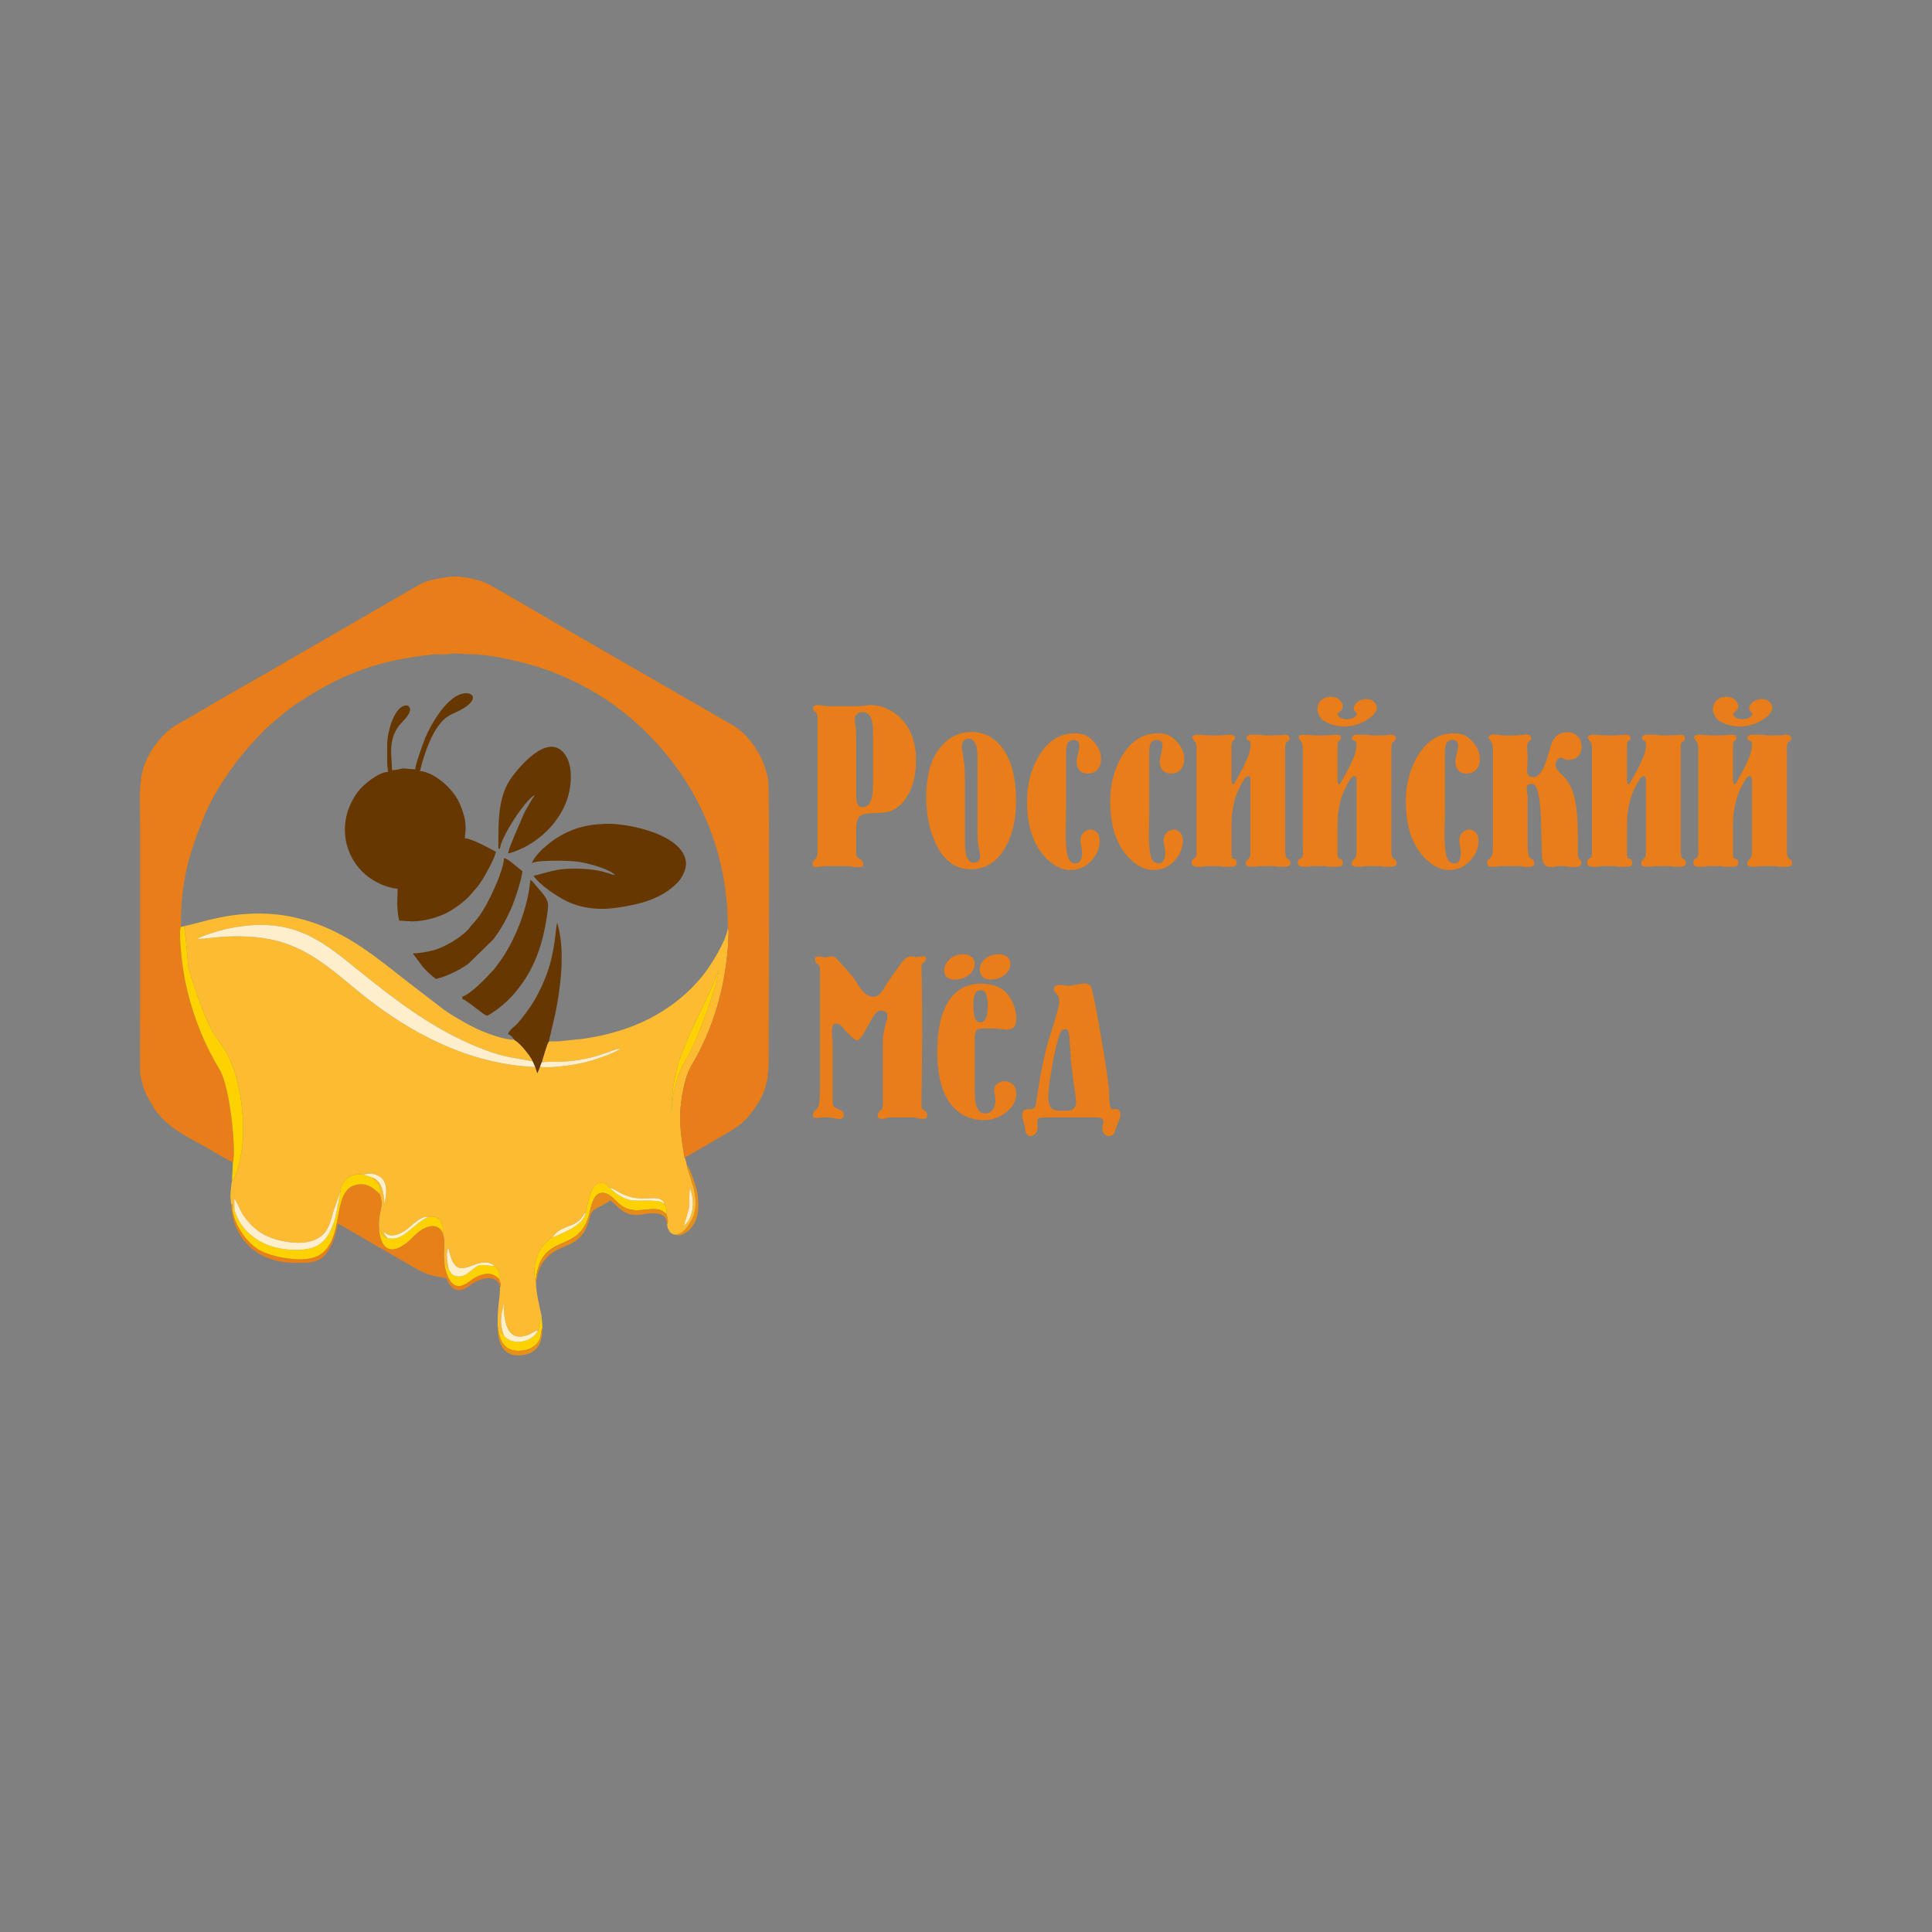 <svg xmlns="http://www.w3.org/2000/svg" xmlns:xlink="http://www.w3.org/1999/xlink" xmlns:xodm="http://www.corel.com/coreldraw/odm/2003" xml:space="preserve" width="1000px" height="1000px" style="shape-rendering:geometricPrecision; text-rendering:geometricPrecision; image-rendering:optimizeQuality; fill-rule:evenodd; clip-rule:evenodd" viewBox="0 0 1000 1000"><rect x="0" y="0" width="1000" height="1000" fill="#808080" stroke="none"/> <defs> <style type="text/css"> .fil2 {fill:#663700} .fil9 {fill:#E58E1A} .fil6 {fill:#E68B19} .fil10 {fill:#E68F19} .fil4 {fill:#E78019} .fil1 {fill:#E87D19} .fil0 {fill:#FCBB30} .fil5 {fill:#FED200} .fil7 {fill:#FFD103} .fil12 {fill:#FFECC3} .fil3 {fill:#FFEECC} .fil8 {fill:#FFF0CA} .fil11 {fill:#FFF2C7} .fil13 {fill:#E87D19;fill-rule:nonzero} </style> </defs> <g id="&#x421;&#x43B;&#x43E;&#x439;_x0020_1">  <g id="_1451422641680"> <path class="fil0" d="M353.96 634.48c4.23,-14.43 1.99,-5.59 3.09,-19.64 2.48,5.76 2.48,15.15 -3.09,19.64zm-6.37 -57.89c-0.37,-6.58 0.96,-15.5 2.43,-22.09 3.51,-15.72 20.6,-45.38 22.01,-52.55 -0.37,7.1 -11.09,36.64 -16.37,45.34 -5.1,8.39 -8.07,19.17 -8.07,29.3zm-252.31 -97.19c0.32,3.09 0.88,6.4 1.18,9.58 1.44,15.28 0,9.15 5.55,25.91 1.73,5.2 3.8,10.45 6.01,15.13 3.52,7.43 4.49,7.38 8.09,12.99 8.04,12.5 11.37,36.55 8.98,52.68 -0.64,4.28 -2.73,12.97 -4.97,15.65 -0.41,0.98 -0.63,4.7 -0.77,5.96 -0.3,2.64 0.17,4.08 0.36,6.02l0.47 0c0.55,0.4 0.11,0.41 0.25,0.9 0.57,1.96 -0.33,-0.51 0.32,0.99 0.49,1.15 0.24,0.57 0.57,1.03l-0.07 -5.8c1.51,1.64 2.97,6.12 4.59,8.45 6.12,8.79 13.23,12.82 24.85,14.15 8.24,0.94 15.36,-1.14 18.63,-6.82 1.56,-2.72 2.42,-6.27 3.31,-9.52l3.59 -9.96c0.47,-1.76 -0.06,-1.97 1.14,-3.94 0.82,-1.34 1.46,-2.11 2.47,-2.92 2.32,-1.86 4.96,-2.29 8.39,-1.89 4.33,-1.37 8.67,0.21 10.44,3.15 1.98,3.3 1.21,8.43 0.26,11.87 -0.25,-6.3 -1.48,-12.03 -6.36,-13.58 1.29,1.79 1.74,1.1 3.13,3.44 1.09,1.83 1.39,2.89 0.93,5.3 0.97,3.84 1.22,4.4 0.3,8.79 -0.67,3.21 -0.99,5.85 -0.75,9.2 0.41,0.49 0.11,0.08 0.58,0.85 1.42,2.36 1.34,3.37 3.87,3.87l-0.43 -0.55c-0.52,-0.65 -0.16,-0.13 -0.6,-0.74 -0.83,-1.14 -0.52,-0.53 -0.89,-1.86l0.58 0.4c0.25,0.17 0.56,0.41 0.81,0.56 1.72,1.03 3.25,0.96 5.19,0.39 2.15,-0.63 4.11,-1.83 5.68,-3.04 1.73,-1.34 7.42,-7.27 10.85,-6.07 2.73,-0.24 4.31,-0.34 5.76,1.51 1.16,1.48 2.12,4.62 1.48,6.52 1.77,4.55 0.32,9.68 0.86,14.83 0.57,1.28 1.01,3.1 2.28,4.14 -0.55,-3.33 -1.47,-7.74 -0.31,-11.18 0.06,0.09 0.13,0.13 0.15,0.28l1.01 3.53c4.05,14.83 13.63,0.02 21.74,4.83 1.72,1.02 0.85,0.57 0.41,0.9l0.7 0.29c2.39,1.18 2.9,3.34 2.38,6.36 0.55,1.52 1.33,3.02 0.51,4.43 0,4.09 -0.47,6.26 -0.79,9.64 -0.33,3.56 -0.45,6.3 -0.45,10.34l0.3 0.9c0.87,0.86 0.55,0.72 1.11,1.77 0.2,0.36 0.36,0.72 0.65,1.04 0.89,1 0.17,0.34 1.05,0.85 -2.83,-8.66 -0.29,-11.73 -0.02,-16.86 0.2,7.93 0.84,19.98 11.12,17.36 3.01,-0.76 3.85,-1.77 5.17,-2.36 2.16,-0.96 0.76,-0.73 1.44,0.17 0.07,-0.13 0.13,-0.45 0.15,-0.39l1.24 -5.93c0.06,-0.47 0.05,-0.58 0.18,-1.05 0.3,-1.09 0.04,-0.41 0.38,-0.92 -0.92,-3.9 -2.98,-12.68 -2.87,-16.96l-0.13 -1.27c-1.67,-3.69 -0.34,-10.4 1.22,-13.75 1.74,-3.7 4.43,-6.95 7.61,-8.52 1.16,-2.93 5.45,-4.82 9.17,-6.17 7.21,-2.61 6.99,-7.82 7.76,-6.17l0.73 -2.92c0.27,-2.77 2.24,-12.47 6.78,-12.91 3.24,-0.31 3.72,1.6 4.38,2.17 0.05,0.05 0.19,0.13 0.24,0.17l0.56 0.24c1.43,0.16 4.48,2.3 6.38,3.15 9.97,4.49 15.6,0.62 19.9,2.87 0.55,0.29 1.07,0.72 1.37,1.18 0.9,1.32 0.38,0.7 0.09,0.81 1.09,1.41 1.75,2.32 1.34,5.49 0.55,1.72 1.15,2.95 0.69,4.8l-0.24 0.58c0.23,2.74 1.76,5.35 4.56,5.32 3.47,-0.33 5.51,-3.47 7.05,-5.7 7.21,-10.43 0.15,-23.07 -1.41,-30.22 -0.31,-1.16 -0.46,-2.97 -1.2,-4.14 -2,-12.14 -3.34,-20.41 -1.05,-33.04 0.83,-4.6 2.35,-10.63 4.47,-14.16 11.43,-19.06 17.72,-40.76 19.17,-63.27l0.25 -6.68c-0.04,-0.56 -0.07,-0.6 -0.16,-1.07l-0.22 -0.6c-0.51,6.28 -8.98,19.84 -12.96,24.73 -15.69,19.28 -37.28,29.26 -62.03,32.76l-12.74 1.33c-1.74,0.02 -3.26,-0.1 -4.99,0.12 -0.93,1.18 -2.99,8.68 -3.64,10.74 4.7,-0.78 10.7,0.54 22.26,-1.8 9.57,-1.94 12.93,-4.14 18.35,-5.48l-0.78 0.67c-3.32,2.45 -13.97,5.76 -17.81,6.69 -5.42,1.3 -17.14,3.09 -22.91,2.22l-1.4 3.34 -1.03 -3.21c-35.67,-1.53 -65.48,-18.79 -86.6,-35.22 -5.86,-4.55 -11.16,-9.14 -16.92,-13.72 -18.52,-14.71 -32.71,-19.82 -57.58,-18.53 -4.6,0.25 -9.29,1.06 -13.78,1.23 1.31,-1.17 3.85,-1.87 5.56,-2.49 1.98,-0.71 3.9,-1.3 5.99,-1.88 4.21,-1.16 8.63,-2.01 13.27,-2.51 30.27,-3.29 44,11.75 65.12,28.36 18.07,14.22 36,27.24 58.6,35.78 11.71,4.41 14.56,3.79 25.07,6.07 -1.16,-2.77 -6.89,-9.83 -9.15,-10.81l-0.42 -0.41c-6.94,0 -18.99,-5.05 -25.26,-8.68 -3.92,-2.26 -7.85,-4.4 -11.51,-7.12l-21.53 -16.55c-13.06,-10.4 -25.84,-20.46 -41.57,-26.73 -5.22,-2.09 -12.45,-4.14 -18.09,-5.09 -8.87,-1.49 -18.66,-1.54 -27.98,-0.23 -9.35,1.31 -16.58,3.65 -25.01,5.62z"></path> <path class="fil1" d="M120.53 601.65c1.83,-4.18 -1.11,-38.64 -6.97,-48.23 -7.34,-11.99 -13.09,-26.18 -16.5,-40.21 -1.26,-5.21 -2.16,-10.3 -2.84,-15.78 -0.22,-1.81 -1.81,-15.78 -0.59,-17.61 0,-24.72 4.21,-37.94 12.47,-58.31 4.3,-10.58 13.1,-23.65 20.51,-32.48 2.22,-2.64 10.22,-11.45 12.9,-13.59 5.43,-4.33 7.65,-6.96 14.8,-11.69 20.85,-13.82 39.01,-21.15 64.25,-24.34 2.03,-0.25 5.68,-0.73 7.92,-0.76 1.51,-0.02 3.09,0.07 4.59,0.03 2.08,-0.06 2.12,-0.46 4.12,-0.46l8.29 0.43c11.87,0.01 32.26,5.05 43.45,9.53 12.42,4.98 23.55,11.05 33.95,19.04 31.7,24.36 55.87,63.22 55.87,112.98l0.22 0.6c0.09,0.47 0.12,0.51 0.16,1.07l-0.25 6.68c-1.45,22.51 -7.74,44.21 -19.17,63.27 -2.12,3.53 -3.64,9.56 -4.47,14.16 -2.29,12.63 -0.95,20.9 1.05,33.04 1.65,-0.39 3.65,-1.9 5.22,-2.75l15.19 -8.82c8.25,-4.71 11.52,-7.24 16.79,-15.08 5.69,-8.47 6.37,-15.46 6.37,-25.5 0,-15.66 0.56,-138.21 -0.22,-143 -1.84,-11.32 -9.23,-23.44 -19.1,-28.91l-70.63 -40.72c-9.25,-5.15 -52.43,-30.73 -55.62,-32.13 -5.7,-2.5 -14.06,-4.38 -20.66,-3.43 -12.99,1.87 -12.94,3.18 -23.06,8.81 -1.82,1.02 -3.09,1.85 -4.97,2.9l-35.38 20.49c-3.38,2.03 -6.68,3.74 -10,5.74 -3.34,2.02 -6.75,3.81 -10.24,5.9 -12.92,7.76 -27.59,15.63 -40.41,23.33l-9.94 5.79c-8.32,4.53 -11.81,6.66 -17.55,14.32 -2.17,2.91 -4.21,6.92 -5.55,10.59 -2.9,7.95 -2.01,20.16 -2.01,29.87l0 95.61c0,10.61 -0.14,21.3 -0.02,31.89 0.05,3.99 1.8,9.7 3.19,12.55l4.34 7.66c6.84,9.3 14.35,12.99 25.05,18.83 1.89,1.03 3.35,1.99 5.25,3.02 1.89,1.03 3.11,1.89 4.96,2.9l5.24 2.77z"></path> <path class="fil2" d="M214.91 398.27c-9.96,-1.08 -4.63,-0.2 -12.01,0.41 0,-6.91 -2.33,-15.3 3.72,-23.19 1.23,-1.6 5.37,-5.09 5.63,-7.98 0.09,-1.03 -0.59,-2.36 -1.9,-2.36 -6.08,0 -9.93,13.36 -9.93,20.29l0 9.52c0,2.3 0.41,2.45 0.41,4.55 -4.61,0.1 -12.54,6.22 -15.49,10.17 -12.59,16.78 -6.78,38.17 9.42,46.82 2.57,1.37 7.39,3.44 11.04,3.44 0,5.36 -0.7,9.99 0.83,16.56l6.62 0.41c5.83,0 12.06,-1.78 16.27,-3.6 4.47,-1.93 11.3,-6.74 14.3,-10.53 2.55,-3.22 3.12,-2.88 6.45,-8.45 2,-3.34 5.58,-9.71 6.44,-13.43 -3.55,-1.88 -12.03,-6.69 -16.14,-7.03 0.75,-6.33 0.63,-9.2 -1.6,-15.37 -1.31,-3.62 -2.64,-6.01 -4.89,-8.77 -3.88,-4.78 -10.71,-10.14 -16.69,-10.63 2.05,-8.81 6.63,-22.19 13.18,-27.39 1.93,-1.53 2.94,-1.88 5.31,-2.97 13.38,-6.14 9.3,-11.22 3.22,-9.64 -8.56,2.22 -17.05,17.18 -19.9,25.25 -1.13,3.21 -4.03,10.8 -4.29,13.92z"></path> <path class="fil2" d="M318.39 452.91zm0 0zm0 0c-3.31,-0.28 -6.25,-3.24 -21.12,-3.32 -9.5,-0.05 -13.88,2.05 -21.1,3.73 3.12,4.67 11.5,10.29 16.83,12.97 6.76,3.41 15.78,5.03 25.83,3.61 12.53,-1.77 23.37,-4.53 31.75,-12.95 2.07,-2.08 4.8,-6.66 4.47,-10.53 -1.2,-14.23 -28.81,-20.06 -39.97,-20.01 -12.07,0.05 -20.43,2.8 -28.73,8.53 -1.71,1.18 -2.59,2.08 -4.15,3.3 -1.9,1.49 -6.33,6.2 -6.86,8.46 3.47,-1.67 19.22,-1.33 23.84,-0.66 5.1,0.75 14.15,3.13 18.3,6.12 0.41,0.29 0.64,0.52 0.91,0.75z"></path> <path class="fil2" d="M277.41 410.69l-0.41 0.41 0.41 -0.41zm0 0zm-0.41 0.41l0.41 -0.41zm-0.41 0.41c-0.37,1.37 -0.18,0.55 -0.88,1.61l-3.02 5.25c-0.84,1.4 -1.26,2.11 -1.84,3.55l-4.97 11.59c-0.99,2.46 -2.35,5.63 -2.95,8.22 1.78,-0.15 6.4,-2.17 7.87,-2.89 12.09,-5.92 22.41,-17.84 24.3,-31.58 0.98,-7.1 0.1,-13.72 -3.5,-17.8 -8.57,-9.71 -22.56,7.33 -26.37,12.35 -7.74,10.19 -7.27,23.92 -7.27,37.43l0.83 0c0.47,-5.71 12.06,-23.89 17.8,-27.73z"></path> <path class="fil3" d="M277.07 552.31l-1.27 -2.91c-10.51,-2.28 -13.36,-1.66 -25.07,-6.07 -22.6,-8.54 -40.53,-21.56 -58.6,-35.78 -21.12,-16.61 -34.85,-31.65 -65.12,-28.36 -4.64,0.5 -9.06,1.35 -13.27,2.51 -2.09,0.58 -4.01,1.17 -5.99,1.88 -1.71,0.62 -4.25,1.32 -5.56,2.49 4.49,-0.17 9.18,-0.98 13.78,-1.23 24.87,-1.29 39.06,3.82 57.58,18.53 5.76,4.58 11.06,9.17 16.92,13.72 21.12,16.43 50.93,33.69 86.6,35.22z"></path> <path class="fil4" d="M120.18 623.32l-0.47 0c0,13.54 9.19,25.98 23.42,29.26 4.07,0.94 7.32,1.08 12.17,1.08 8.49,0 12.66,-1.3 16.56,-9.94 0.88,-1.97 2.84,-7.74 2.9,-10.34 1.41,0.38 8.49,4.79 10.35,5.79 3.48,1.89 6.66,3.94 10.22,5.92 3.56,2 6.7,3.82 10.23,5.91 3.56,2.11 6.78,3.79 10.25,5.89 3.41,2.06 7.45,3.46 11.99,4.16 4.62,0.71 2.65,0.21 4.56,3.31 0.98,1.6 2.56,3.24 4.92,3.4 2.53,0.16 4.1,-1.17 5.6,-2.27 7.63,-5.62 15.37,-5.01 15.9,0.92 0.82,-1.41 0.04,-2.91 -0.51,-4.43 -2.22,-2.31 -4.8,-3.55 -9.38,-2.05 -3.63,1.19 -5.12,2.98 -7.84,4.58 -7.54,4.44 -10.47,-5.21 -11.14,-11.68 -0.54,-5.15 0.91,-10.28 -0.86,-14.83 -1.75,-3.81 -5.61,-4.29 -9.91,-2.01 -3.48,1.84 -5.27,4.46 -7.85,6.61 -7.96,6.61 -13.87,5.58 -15.12,-6.44 -0.24,-3.35 0.08,-5.99 0.75,-9.2 0.92,-4.39 0.67,-4.95 -0.3,-8.79 -3.2,-3.38 -7.16,-6.41 -12.89,-4.77 -12.46,3.57 -4.89,29.22 -19.23,36.66 -7.52,3.89 -24.53,0.49 -30.52,-3.21 -7.56,-4.66 -13.96,-15.04 -13.8,-23.53z"></path> <path class="fil2" d="M239.33 515.82l0 1.24c1.32,0.36 5.1,3.31 6.45,4.32 1.49,1.13 4.83,3.96 6.38,4.38 5.46,-2.89 11.21,-7.97 15.03,-12.7 4.42,-5.48 7.63,-10.6 10.46,-17.69 2.74,-6.84 4.4,-13.88 5.58,-22.16 0.86,-6.03 1.2,-6.93 -5.3,-14.2 -1.35,-1.51 -1.71,-2.48 -3.42,-3.62 -1.19,14.33 -7.99,31.96 -16.43,43.17 -0.86,1.13 -1.6,2.27 -2.51,3.29 -3.62,4.02 -11.99,12.84 -16.24,13.97z"></path> <path class="fil2" d="M213.67 493.47l5.28 7.14c0.97,1.1 2.03,2.06 3.09,3.11 0.88,0.87 2.69,2.36 3.63,3 5.32,-1.24 12.43,-4.65 16.86,-7.98l12.77 -12.48c3.98,-5.32 6.43,-9.71 9.27,-15.97 1.41,-3.11 5.72,-15.6 5.8,-19.45 -3.03,-2.03 -7.19,-6.43 -9.52,-6.63 -0.13,6.15 -6.86,20.36 -10.16,25.85 -4.04,6.7 -4.68,6.28 -7.63,10.17 -3.28,4.32 -12.78,10.07 -18.62,11.59 -2.87,0.75 -7.22,1.65 -10.77,1.65z"></path> <path class="fil2" d="M266.23 538.18l0.42 0.41c2.26,0.98 7.99,8.04 9.15,10.81l1.27 2.91 1.03 3.21 1.4 -3.34 0.89 -2.3c0.65,-2.06 2.71,-9.56 3.64,-10.74l3.35 -14.17c2.63,-13.09 4.86,-29.83 2.01,-43.48 -0.27,-1.25 -0.69,-2.39 -0.8,-3.75 -0.35,0.55 0.02,-0.36 -0.41,0.84 -0.48,1.37 -0.91,13.8 -4.92,24.88 -1.98,5.48 -3.75,9.11 -6.55,14.15 -1.7,3.07 -6.13,9.03 -8.72,11.97 -1.46,1.66 -4.5,3.58 -5.07,5.7 1.53,0.41 2.54,1.74 3.31,2.9z"></path> <path class="fil5" d="M93.63 479.82c-1.22,1.83 0.37,15.8 0.59,17.61 0.68,5.48 1.58,10.57 2.84,15.78 3.41,14.03 9.16,28.22 16.5,40.21 5.86,9.59 8.8,44.05 6.97,48.23 0,3.69 -0.41,5.85 -0.41,9.69 2.24,-2.68 4.33,-11.37 4.97,-15.65 2.39,-16.13 -0.94,-40.18 -8.98,-52.68 -3.6,-5.61 -4.57,-5.56 -8.09,-12.99 -2.21,-4.68 -4.28,-9.93 -6.01,-15.13 -5.55,-16.76 -4.11,-10.63 -5.55,-25.91 -0.3,-3.18 -0.86,-6.49 -1.18,-9.58l-1.65 0.42z"></path> <path class="fil5" d="M176.22 616.74c-1.71,7.89 -2.09,14.4 -5.65,21.16 -3.38,6.44 -8.23,9.01 -17.33,9.03 -16.19,0.04 -28.05,-8.01 -31.92,-20.69 -0.33,-0.46 -0.08,0.12 -0.57,-1.03 -0.65,-1.5 0.25,0.97 -0.32,-0.99 -0.14,-0.49 0.3,-0.5 -0.25,-0.9 -0.16,8.49 6.24,18.87 13.8,23.53 5.99,3.7 23,7.1 30.52,3.21 14.34,-7.44 6.77,-33.09 19.23,-36.66 5.73,-1.64 9.69,1.39 12.89,4.77 0.46,-2.41 0.16,-3.47 -0.93,-5.3 -1.39,-2.34 -1.84,-1.65 -3.13,-3.44l-4.34 -1.44c-3.43,-0.4 -6.07,0.03 -8.39,1.89 -1.01,0.81 -1.65,1.58 -2.47,2.92 -1.2,1.97 -0.67,2.18 -1.14,3.94z"></path> <path class="fil5" d="M303.07 628.13c-1.97,6.44 -10.48,9.39 -16.93,12.34 -3.18,1.57 -5.87,4.82 -7.61,8.52 -1.56,3.35 -2.89,10.06 -1.22,13.75 2.76,-26.22 22.41,-12.58 27.77,-34.8 0.95,-3.96 1.98,-8.95 5.11,-10.21 4.09,-1.66 8.18,3.41 9.82,4.93 9.12,8.45 18.44,-0.99 24.83,5.72 0.41,-3.17 -0.25,-4.08 -1.34,-5.49 -2.02,-2.3 -12.49,-1.04 -16.36,-1.58 -4.56,-0.63 -9.42,-4.13 -11.38,-6.43l-0.56 -0.24c-0.05,-0.04 -0.19,-0.12 -0.24,-0.17 -0.66,-0.57 -1.14,-2.48 -4.38,-2.17 -4.54,0.44 -6.51,10.14 -6.78,12.91l-0.73 2.92z"></path> <path class="fil3" d="M121.32 626.24c3.87,12.68 15.73,20.73 31.92,20.69 9.1,-0.02 13.95,-2.59 17.33,-9.03 3.56,-6.76 3.94,-13.27 5.65,-21.16l-3.59 9.96c-0.89,3.25 -1.75,6.8 -3.31,9.52 -3.27,5.68 -10.39,7.76 -18.63,6.82 -11.62,-1.33 -18.73,-5.36 -24.85,-14.15 -1.62,-2.33 -3.08,-6.81 -4.59,-8.45l0.07 5.8z"></path> <path class="fil6" d="M277.31 662.74l0.13 1.27 0.78 -4.16c0.3,-1.17 0.8,-2.73 1.26,-3.71 0.88,-1.91 2.79,-4.57 4.33,-6.01 4.57,-4.28 9.51,-4.87 13.15,-7.14 4.61,-2.88 6.86,-6.99 8.1,-12.18 1.43,-5.99 3.47,-4.49 10.84,-9.44 3.7,2.48 6.45,7.8 14.06,7.47 3.72,-0.16 15.33,-3.7 15.33,4.92l0.24 -0.58c0.46,-1.85 -0.14,-3.08 -0.69,-4.8 -6.39,-6.71 -15.71,2.73 -24.83,-5.72 -1.64,-1.52 -5.73,-6.59 -9.82,-4.93 -3.13,1.26 -4.16,6.25 -5.11,10.21 -5.36,22.22 -25.01,8.58 -27.77,34.8z"></path> <path class="fil7" d="M347.59 576.59c0,-10.13 2.97,-20.91 8.07,-29.3 5.28,-8.7 16,-38.24 16.37,-45.34 -1.41,7.17 -18.5,36.83 -22.01,52.55 -1.47,6.59 -2.8,15.51 -2.43,22.09z"></path> <path class="fil5" d="M221.81 629.97c-2.63,0.56 -7.87,5.3 -9.75,6.77 -3.29,2.59 -6.05,5.16 -11.44,4.14 -2.53,-0.5 -2.45,-1.51 -3.87,-3.87 -0.47,-0.77 -0.17,-0.36 -0.58,-0.85 1.25,12.02 7.16,13.05 15.12,6.44 2.58,-2.15 4.37,-4.77 7.85,-6.61 4.3,-2.28 8.16,-1.8 9.91,2.01 0.64,-1.9 -0.32,-5.04 -1.48,-6.52 -1.45,-1.85 -3.03,-1.75 -5.76,-1.51z"></path> <path class="fil5" d="M258.27 661.98c0.52,-3.02 0.01,-5.18 -2.38,-6.36l-0.7 -0.29c-8.58,-1.27 -7.45,-0.49 -12.53,3.31 -1.59,1.19 -3.38,2.4 -6.13,1.96 -2.71,-0.44 -3.03,-1.73 -4.34,-3.63 -1.27,-1.04 -1.71,-2.86 -2.28,-4.14 0.67,6.47 3.6,16.12 11.14,11.68 2.72,-1.6 4.21,-3.39 7.84,-4.58 4.58,-1.5 7.16,-0.26 9.38,2.05z"></path> <path class="fil5" d="M278.36 689.26c-0.69,0.51 -2.49,4.12 -8.17,5.11 -4.25,0.74 -8.05,-0.88 -9.54,-3.42 -0.88,-0.51 -0.16,0.15 -1.05,-0.85 -0.29,-0.32 -0.45,-0.68 -0.65,-1.04 -0.56,-1.05 -0.24,-0.91 -1.11,-1.77 0.8,7.16 3.49,12.27 11.29,11.87 3.45,-0.17 6.4,-1.27 8.29,-3.27 3.33,-3.49 1.91,-5 3.3,-8.6 0,-2.71 -0.41,-4.21 -0.41,-6.32 -0.34,0.51 -0.08,-0.17 -0.38,0.92 -0.13,0.47 -0.12,0.58 -0.18,1.05l-1.24 5.93c-0.02,-0.06 -0.08,0.26 -0.15,0.39z"></path> <path class="fil8" d="M232.19 656.97c1.31,1.9 1.63,3.19 4.34,3.63 2.75,0.44 4.54,-0.77 6.13,-1.96 5.08,-3.8 3.95,-4.58 12.53,-3.31 0.44,-0.33 1.31,0.12 -0.41,-0.9 -8.11,-4.81 -17.69,10 -21.74,-4.83l-1.01 -3.53c-0.02,-0.15 -0.09,-0.19 -0.15,-0.28 -1.16,3.44 -0.24,7.85 0.31,11.18z"></path> <path class="fil3" d="M280.39 549.88l-0.89 2.3c5.77,0.87 17.49,-0.92 22.91,-2.22 3.84,-0.93 14.49,-4.24 17.81,-6.69l0.78 -0.67c-5.42,1.34 -8.78,3.54 -18.35,5.48 -11.56,2.34 -17.56,1.02 -22.26,1.8z"></path> <path class="fil8" d="M260.65 690.95c1.49,2.54 5.29,4.16 9.54,3.42 5.68,-0.99 7.48,-4.6 8.17,-5.11 -0.68,-0.9 0.72,-1.13 -1.44,-0.17 -1.32,0.59 -2.16,1.6 -5.17,2.36 -10.28,2.62 -10.92,-9.43 -11.12,-17.36 -0.27,5.13 -2.81,8.2 0.02,16.86z"></path> <path class="fil9" d="M349.85 639.08c2.41,1.87 11.64,-3.25 11.6,-14.39 -0.02,-5.24 -0.43,-7.95 -1.72,-11.96 -0.57,-1.79 -2.39,-7.24 -3.59,-8.86 -0.47,-0.63 -0.08,-0.21 -0.65,-0.71 1.56,7.15 8.62,19.79 1.41,30.22 -1.54,2.23 -3.58,5.37 -7.05,5.7z"></path> <path class="fil10" d="M280.72 687.29c-1.39,3.6 0.03,5.11 -3.3,8.6 -1.89,2 -4.84,3.1 -8.29,3.27 -7.8,0.4 -10.49,-4.71 -11.29,-11.87l-0.3 -0.9c0,7.62 2.37,15.62 11.09,15.16 9.25,-0.49 12.09,-5.69 12.09,-14.26z"></path> <path class="fil11" d="M343.5 622.89c0.29,-0.11 0.81,0.51 -0.09,-0.81 -0.3,-0.46 -0.82,-0.89 -1.37,-1.18 -4.3,-2.25 -9.93,1.62 -19.9,-2.87 -1.9,-0.85 -4.95,-2.99 -6.38,-3.15 1.96,2.3 6.82,5.8 11.38,6.43 3.87,0.54 14.34,-0.72 16.36,1.58z"></path> <path class="fil8" d="M192.56 609.43c4.88,1.55 6.11,7.28 6.36,13.58 0.95,-3.44 1.72,-8.57 -0.26,-11.87 -1.77,-2.94 -6.11,-4.52 -10.44,-3.15l4.34 1.44z"></path> <path class="fil11" d="M200.62 640.88c5.39,1.02 8.15,-1.55 11.44,-4.14 1.88,-1.47 7.12,-6.21 9.75,-6.77 -3.43,-1.2 -9.12,4.73 -10.85,6.07 -1.57,1.21 -3.53,2.41 -5.68,3.04 -1.94,0.57 -3.47,0.64 -5.19,-0.39 -0.25,-0.15 -0.56,-0.39 -0.81,-0.56l-0.58 -0.4c0.37,1.33 0.06,0.72 0.89,1.86 0.44,0.61 0.08,0.09 0.6,0.74l0.43 0.55z"></path> <path class="fil12" d="M353.96 634.48c5.57,-4.49 5.57,-13.88 3.09,-19.64 -1.1,14.05 1.14,5.21 -3.09,19.64z"></path> <path class="fil8" d="M286.14 640.47c6.45,-2.95 14.96,-5.9 16.93,-12.34 -0.77,-1.65 -0.55,3.56 -7.76,6.17 -3.72,1.35 -8.01,3.24 -9.17,6.17z"></path> <path class="fil13" d="M474.12 393.18c0,7.57 -1.44,13.76 -4.3,18.57 -2.3,3.94 -5.24,6.62 -8.81,8.04 -1.28,0.47 -2.75,0.77 -4.47,0.89 -1.69,0.12 -2.92,0.18 -3.63,0.18 -4.37,0 -7.09,0.61 -8.15,1.83 -1.09,1.22 -1.62,3.43 -1.62,6.58l0 11.39 0 1.54c0,0.89 0.55,1.63 1.66,2.27 0.55,0.31 1.02,0.67 1.41,1.06 0.4,0.39 0.59,0.91 0.59,1.54 0,0.86 -0.23,1.38 -0.7,1.53 -0.46,0.16 -1.17,0.24 -2.09,0.26 -1.01,-0.02 -2.11,-0.1 -3.28,-0.29 -1.16,-0.18 -1.87,-0.28 -2.08,-0.28l-10.98 0c-0.77,0 -1.76,0.1 -2.92,0.28 -1.16,0.19 -1.91,0.27 -2.21,0.29 -1.02,-0.02 -1.59,-0.24 -1.75,-0.67 -0.16,-0.43 -0.24,-1 -0.24,-1.71 0,-0.22 0.12,-0.48 0.38,-0.75 0.25,-0.28 0.53,-0.54 0.81,-0.77 0.59,-0.55 0.96,-1.15 1.14,-1.78 0.18,-0.63 0.28,-1.18 0.28,-1.65 0,-0.63 0,-1.81 0,-3.55 0,-1.73 0,-3.11 0,-4.14l0 -56.15c0,-0.94 0,-1.91 0,-2.89 0,-0.99 0,-2.03 0,-3.14 0,-1.26 -0.24,-2.17 -0.71,-2.72 -0.56,-0.47 -0.91,-0.79 -1.07,-0.94 -0.39,-0.4 -0.59,-0.87 -0.59,-1.42 0,-1.11 0.87,-1.66 2.6,-1.66 0.55,0 1.42,0.1 2.6,0.3 1.18,0.19 2.17,0.29 2.96,0.29l11.47 0 4.85 0 5.32 -0.59c3.47,0 6.86,0.91 10.17,2.72 5.12,2.92 8.79,7.1 11,12.54 1.57,3.94 2.36,8.27 2.36,13zm-22.23 10.17l0 -21.75c0,-2.68 -0.06,-4.64 -0.18,-5.86 -0.12,-1.22 -0.33,-2.38 -0.65,-3.49 -0.31,-1.1 -0.9,-1.99 -1.77,-2.66 -0.87,-0.67 -1.7,-1 -2.49,-1 -1.26,0 -2.3,0.29 -3.13,0.89 -0.83,0.59 -1.24,1.55 -1.24,2.89 0,0.71 0.1,1.58 0.27,2.6 0.18,1.03 0.3,2.05 0.36,3.08 0.06,1.02 0.08,2.01 0.08,2.95l0 23.42c0,0.79 0,2.03 0,3.72 0,1.7 0,2.9 0,3.61 0,1.97 0.24,3.47 0.71,4.49 0.47,1.03 1.34,1.54 2.6,1.54 2.52,0 4.14,-1.73 4.85,-5.2 0.39,-1.82 0.59,-4.89 0.59,-9.23zm74.02 11.47c0,9.86 -2.01,18.06 -6.03,24.6 -4.25,7.02 -10.01,10.52 -17.26,10.52 -7.73,0 -13.68,-4.13 -17.86,-12.41 -3.54,-7.02 -5.32,-15.37 -5.32,-25.07 0,-11.51 2.56,-20.22 7.69,-26.13 4.26,-4.97 9.54,-7.45 15.84,-7.45 6.15,0 11.28,2.56 15.38,7.68 5.04,6.31 7.56,15.73 7.56,28.26zm-18.82 26.02c-0.25,-1.1 -0.51,-2.31 -0.77,-3.61 -0.25,-1.3 -0.39,-3.21 -0.39,-5.73l0 -39.74c0,-3.54 -0.45,-6.01 -1.34,-7.39 -0.89,-1.37 -1.97,-2.07 -3.21,-2.07 -1.01,0 -1.85,0.4 -2.56,1.19 -0.69,0.79 -1.05,1.85 -1.05,3.19 0,0.24 0.34,2.44 1.03,6.62 0.41,2.6 0.63,5.76 0.63,9.46l0 32.17c0,3.31 0.19,5.75 0.59,7.33 0.69,2.84 2.05,4.25 4.06,4.25 1.1,0 1.91,-0.31 2.46,-0.94 0.53,-0.63 0.81,-1.54 0.81,-2.72 0,-0.39 -0.08,-1.06 -0.26,-2.01zm62.81 -48.29c0,2.86 -0.78,4.95 -2.36,6.31 -1.18,1.02 -2.68,1.54 -4.5,1.54 -1.81,0 -3.23,-0.55 -4.25,-1.68 -1.03,-1.1 -1.54,-2.52 -1.54,-4.27 0,-1.11 0.24,-2.51 0.71,-4.16 0.16,-0.65 0.32,-1.4 0.47,-2.27 0.16,-0.89 0.24,-1.4 0.24,-1.56 0,-0.86 -0.08,-1.49 -0.24,-1.89 -0.37,-1.04 -1.28,-1.56 -2.74,-1.56 -1.67,0 -2.81,0.83 -3.42,2.49 -0.3,0.86 -0.46,2.36 -0.46,4.51l0 4.73 0 7.71 0 16.81c0,2.54 -0.02,4.73 -0.08,6.58 -0.06,1.85 -0.1,3.65 -0.15,5.38 0,5.14 0.33,9.03 0.98,11.69 0.67,2.64 2.01,3.96 4.02,3.96 1.48,0 2.5,-0.75 3.04,-2.25 0.31,-0.86 0.47,-1.93 0.47,-3.19 0,-0.71 -0.08,-1.46 -0.24,-2.25 -0.39,-2.05 -0.59,-3.35 -0.59,-3.9 0,-1.89 0.55,-3.35 1.66,-4.37 1.1,-1.03 2.32,-1.54 3.66,-1.54 1.11,0 2.15,0.49 3.14,1.48 0.98,0.98 1.47,2.42 1.47,4.31 0,3.71 -1.34,7.06 -4.02,10.05 -2.99,3.39 -6.7,5.09 -11.11,5.09 -4.89,0 -9.5,-2.48 -13.84,-7.47 -5.75,-6.62 -8.63,-15.98 -8.63,-28.06 0,-8.62 1.97,-16.3 5.91,-23.1 4.73,-8.06 10.96,-12.08 18.69,-12.08 2.36,0 4.2,0.29 5.5,0.88 1.3,0.59 2.66,1.62 4.08,3.04 2.75,2.93 4.13,5.95 4.13,9.04zm43.05 0c0,2.86 -0.79,4.95 -2.37,6.31 -1.18,1.02 -2.68,1.54 -4.49,1.54 -1.82,0 -3.23,-0.55 -4.26,-1.68 -1.02,-1.1 -1.54,-2.52 -1.54,-4.27 0,-1.11 0.24,-2.51 0.71,-4.16 0.16,-0.65 0.32,-1.4 0.48,-2.27 0.15,-0.89 0.23,-1.4 0.23,-1.56 0,-0.86 -0.08,-1.49 -0.23,-1.89 -0.38,-1.04 -1.28,-1.56 -2.74,-1.56 -1.68,0 -2.82,0.83 -3.43,2.49 -0.3,0.86 -0.46,2.36 -0.46,4.51l0 4.73 0 7.71 0 16.81c0,2.54 -0.02,4.73 -0.07,6.58 -0.06,1.85 -0.1,3.65 -0.16,5.38 0,5.14 0.33,9.03 0.98,11.69 0.67,2.64 2.01,3.96 4.02,3.96 1.48,0 2.51,-0.75 3.04,-2.25 0.31,-0.86 0.47,-1.93 0.47,-3.19 0,-0.71 -0.08,-1.46 -0.23,-2.25 -0.4,-2.05 -0.6,-3.35 -0.6,-3.9 0,-1.89 0.56,-3.35 1.66,-4.37 1.1,-1.03 2.33,-1.54 3.67,-1.54 1.1,0 2.14,0.49 3.13,1.48 0.99,0.98 1.48,2.42 1.48,4.31 0,3.71 -1.34,7.06 -4.02,10.05 -3,3.39 -6.7,5.09 -11.12,5.09 -4.89,0 -9.5,-2.48 -13.83,-7.47 -5.76,-6.62 -8.64,-15.98 -8.64,-28.06 0,-8.62 1.97,-16.3 5.92,-23.1 4.73,-8.06 10.95,-12.08 18.68,-12.08 2.36,0 4.2,0.29 5.5,0.88 1.3,0.59 2.66,1.62 4.08,3.04 2.76,2.93 4.14,5.95 4.14,9.04zm54.98 53.96c0,1.42 -1,2.13 -3.03,2.13l-2.58 0 -3.98 -0.35 -4.91 0c-0.63,0 -1.58,0.06 -2.82,0.18 -1.24,0.11 -2.15,0.17 -2.7,0.17 -2.11,0 -3.15,-0.59 -3.15,-1.77 0,-0.55 0.17,-1.02 0.53,-1.42 0.37,-0.39 0.79,-0.85 1.24,-1.32 0.47,-0.47 0.71,-1.5 0.71,-3.07 0,-0.4 0,-1.17 0,-2.31 0,-1.14 0,-2.09 0,-2.8l0 -24.18 0 -6.88 0 -1.77c-0.16,-0.95 -0.57,-1.42 -1.2,-1.42 -0.58,0 -1.19,0.47 -1.84,1.42 -1.04,1.5 -1.97,3.13 -2.77,4.86 -1.13,2.29 -1.98,4.52 -2.49,6.71 -0.53,2.16 -0.9,4.12 -1.16,5.85 -0.24,1.75 -0.36,4.43 -0.36,8.06l0 13.76c0,1.34 0.4,2.05 1.19,2.12 1.02,0.24 1.53,0.93 1.53,2.03 0,0.95 -0.31,1.54 -0.94,1.78 -0.63,0.24 -1.48,0.35 -2.58,0.35l-3.41 0 -2.6 -0.35 -6.23 0 -2.11 0.35 -2.48 0c-2.04,0 -3.06,-0.75 -3.06,-2.24 0,-0.48 0.16,-0.95 0.45,-1.42 0.61,-0.4 1.11,-0.77 1.52,-1.13 0.42,-0.35 0.63,-1.08 0.63,-2.18 0,-1.03 0,-1.86 0,-2.49l0 -52.03c0,-1.65 -0.35,-2.83 -1.06,-3.54 -0.71,-0.71 -1.07,-1.34 -1.07,-1.9 0,-0.47 0.26,-0.82 0.77,-1.06 0.51,-0.24 1.2,-0.36 2.05,-0.36 1.11,0 2.23,0.06 3.35,0.18 1.15,0.12 2.11,0.18 2.9,0.18l3.76 0c1.4,0 2.64,-0.06 3.71,-0.18 1.04,-0.12 2.01,-0.18 2.88,-0.18 0.78,0 1.4,0.1 1.87,0.3 0.47,0.2 0.71,0.73 0.71,1.6 0,0.31 -0.14,0.59 -0.42,0.82 -0.27,0.24 -0.57,0.5 -0.88,0.77 -0.32,0.28 -0.48,1.21 -0.48,2.78l0 2.01 0 13.6c0,0.87 0,1.54 0,2.01 0,0.16 0.08,0.55 0.24,1.18 0.16,0.48 0.41,0.65 0.73,0.54 0.34,-0.12 0.85,-0.89 1.58,-2.31 1.3,-2.29 2.22,-3.98 2.8,-5.08 0.96,-1.82 1.77,-3.47 2.4,-4.97 0.65,-1.5 1.16,-2.88 1.52,-4.14 0.37,-1.26 0.55,-2.17 0.55,-2.72l0 -1.3c0,-0.87 -0.16,-1.46 -0.47,-1.77 -0.48,-0.24 -0.85,-0.44 -1.13,-0.6 -0.27,-0.15 -0.41,-0.55 -0.41,-1.18 0,-1.02 0.96,-1.54 2.92,-1.54l3.41 0 3.96 0.36 4.1 0c0.86,0 1.73,-0.04 2.64,-0.12 0.88,-0.08 1.77,-0.16 2.62,-0.24 1.71,0 2.58,0.63 2.58,1.9 0,0.71 -0.37,1.26 -1.12,1.65 -0.75,0.4 -1.13,1.34 -1.13,2.84l0 54.28c0,1.81 0.46,3.01 1.36,3.6 0.91,0.6 1.36,1.25 1.36,1.95zm44.7 -80.29c0,1.42 -0.75,2.84 -2.24,4.26 -1.11,1.02 -2.55,2.01 -4.32,2.96 -1.77,0.94 -3.53,1.61 -5.26,2.01 -1.74,0.39 -3.51,0.59 -5.32,0.59 -2.29,0 -4.64,-0.44 -7.04,-1.3 -2.4,-0.87 -4.1,-2.01 -5.08,-3.43 -0.99,-1.42 -1.48,-2.88 -1.48,-4.38 0,-1.73 0.63,-3.21 1.89,-4.43 1.26,-1.22 2.95,-1.83 5.08,-1.83 1.97,0 3.49,0.53 4.56,1.59 1.06,1.07 1.59,2.19 1.59,3.37 0,1.03 -0.45,1.89 -1.36,2.6 -0.9,0.71 -1.36,1.19 -1.36,1.42 0,0.4 0.4,0.93 1.19,1.6 0.78,0.67 1.85,1 3.19,1 2.6,0 4.37,-0.63 5.32,-1.89 0.16,-0.16 0.31,-0.43 0.47,-0.83 0,-0.15 -0.29,-0.49 -0.88,-1 -0.6,-0.51 -0.89,-1.12 -0.89,-1.83 0,-1.19 0.61,-2.29 1.83,-3.31 1.22,-1.03 2.82,-1.54 4.79,-1.54 1.66,0 2.96,0.47 3.9,1.42 0.95,0.94 1.42,1.93 1.42,2.95zm10.29 80.29c0,1.42 -1.02,2.13 -3.06,2.13l-2.58 0 -4 -0.35 -4.94 0c-0.63,0 -1.58,0.06 -2.82,0.18 -1.26,0.11 -2.17,0.17 -2.72,0.17 -2.11,0 -3.18,-0.59 -3.18,-1.77 0,-0.55 0.18,-1.02 0.54,-1.42 0.37,-0.39 0.78,-0.85 1.24,-1.32 0.47,-0.47 0.71,-1.5 0.71,-3.07 0,-0.4 0,-1.17 0,-2.31 0,-1.14 0,-2.09 0,-2.8l0 -24.18 0 -6.88 0 -1.77c-0.16,-0.95 -0.57,-1.42 -1.2,-1.42 -0.58,0 -1.19,0.47 -1.84,1.42 -1.04,1.5 -1.97,3.13 -2.78,4.86 -1.12,2.29 -1.97,4.52 -2.48,6.71 -0.53,2.16 -0.91,4.12 -1.16,5.85 -0.24,1.75 -0.36,4.43 -0.36,8.06l0 13.76c0,1.34 0.4,2.05 1.19,2.12 1.02,0.24 1.53,0.93 1.53,2.03 0,0.95 -0.31,1.54 -0.94,1.78 -0.61,0.24 -1.48,0.35 -2.57,0.35l-3.38 0 -2.59 -0.35 -6.21 0 -2.1 0.35 -2.47 0c-2.03,0 -3.03,-0.75 -3.03,-2.24 0,-0.48 0.15,-0.95 0.47,-1.42 0.63,-0.4 1.16,-0.77 1.6,-1.13 0.43,-0.35 0.65,-1.08 0.65,-2.18 -0.08,-1.03 -0.12,-1.86 -0.12,-2.49l0 -52.03c0,-1.65 -0.36,-2.83 -1.07,-3.54 -0.7,-0.71 -1.06,-1.34 -1.06,-1.9 0,-0.47 0.26,-0.82 0.77,-1.06 0.49,-0.24 1.18,-0.36 2.05,-0.36 1.08,0 2.19,0.06 3.33,0.18 1.12,0.12 2.07,0.18 2.86,0.18l3.74 0c1.4,0 2.64,-0.06 3.69,-0.18 1.04,-0.12 2.01,-0.18 2.86,-0.18 0.78,0 1.41,0.1 1.87,0.3 0.47,0.2 0.71,0.73 0.71,1.6 0,0.31 -0.14,0.59 -0.42,0.82 -0.27,0.24 -0.57,0.5 -0.88,0.77 -0.32,0.28 -0.48,1.21 -0.48,2.78l0 2.01 0 13.6c0,0.87 0,1.54 0,2.01 0,0.16 0.08,0.55 0.24,1.18 0.16,0.48 0.41,0.65 0.73,0.54 0.33,-0.12 0.85,-0.89 1.58,-2.31 1.3,-2.29 2.22,-3.98 2.79,-5.08 0.97,-1.82 1.78,-3.47 2.41,-4.97 0.65,-1.5 1.16,-2.88 1.52,-4.14 0.37,-1.26 0.55,-2.17 0.55,-2.72l0 -1.3c0,-0.87 -0.18,-1.46 -0.55,-1.77 -0.56,-0.24 -1.01,-0.44 -1.32,-0.6 -0.34,-0.15 -0.5,-0.55 -0.5,-1.18 0,-1.02 1.01,-1.54 3,-1.54l3.45 0 4.08 0.36 4.17 0c0.87,0 1.78,-0.04 2.69,-0.12 0.92,-0.08 1.81,-0.16 2.7,-0.24 1.75,0 2.62,0.63 2.62,1.9 0,0.71 -0.38,1.26 -1.13,1.65 -0.75,0.4 -1.12,1.34 -1.12,2.84l0 54.28c0,1.81 0.45,3.01 1.36,3.6 0.91,0.6 1.36,1.25 1.36,1.95zm43.04 -53.96c0,2.86 -0.79,4.95 -2.36,6.31 -1.18,1.02 -2.68,1.54 -4.5,1.54 -1.81,0 -3.23,-0.55 -4.25,-1.68 -1.03,-1.1 -1.54,-2.52 -1.54,-4.27 0,-1.11 0.24,-2.51 0.71,-4.16 0.16,-0.65 0.32,-1.4 0.47,-2.27 0.16,-0.89 0.24,-1.4 0.24,-1.56 0,-0.86 -0.08,-1.49 -0.24,-1.89 -0.37,-1.04 -1.28,-1.56 -2.74,-1.56 -1.67,0 -2.81,0.83 -3.43,2.49 -0.29,0.86 -0.45,2.36 -0.45,4.51l0 4.73 0 7.71 0 16.81c0,2.54 -0.02,4.73 -0.08,6.58 -0.06,1.85 -0.1,3.65 -0.16,5.38 0,5.14 0.34,9.03 0.99,11.69 0.67,2.64 2.01,3.96 4.02,3.96 1.48,0 2.5,-0.75 3.04,-2.25 0.31,-0.86 0.47,-1.93 0.47,-3.19 0,-0.71 -0.08,-1.46 -0.24,-2.25 -0.39,-2.05 -0.59,-3.35 -0.59,-3.9 0,-1.89 0.55,-3.35 1.66,-4.37 1.1,-1.03 2.32,-1.54 3.66,-1.54 1.11,0 2.15,0.49 3.14,1.48 0.98,0.98 1.47,2.42 1.47,4.31 0,3.71 -1.34,7.06 -4.02,10.05 -2.99,3.39 -6.7,5.09 -11.11,5.09 -4.89,0 -9.5,-2.48 -13.84,-7.47 -5.75,-6.62 -8.63,-15.98 -8.63,-28.06 0,-8.62 1.97,-16.3 5.91,-23.1 4.73,-8.06 10.96,-12.08 18.69,-12.08 2.36,0 4.19,0.29 5.5,0.88 1.3,0.59 2.65,1.62 4.07,3.04 2.76,2.93 4.14,5.95 4.14,9.04zm52.62 -6.11c0,2.21 -0.63,3.91 -1.89,5.09 -1.26,1.18 -2.87,1.77 -4.85,1.77 -0.78,0 -1.45,-0.14 -2.01,-0.41 -0.55,-0.28 -1.1,-0.53 -1.65,-0.77 -0.71,0 -1.4,0.37 -2.07,1.12 -0.67,0.75 -1.01,1.6 -1.01,2.55 0,1.02 0.48,2.08 1.42,3.19 0.95,1.1 1.93,2.13 2.96,3.07 2.44,2.45 4.26,5.96 5.44,10.53 1.18,4.57 1.77,11.51 1.77,20.81l0 4.26 0 4.25c0,1.58 0.36,2.6 1.07,3.08 0.47,0.23 0.71,0.83 0.71,1.77 0,0.55 -0.26,1.03 -0.77,1.42 -0.51,0.4 -1.32,0.59 -2.43,0.59l-2.01 0 -3.78 -0.47 -2.72 0 -2.96 0.47 -1.89 0c-1.26,-0.16 -2.17,-0.71 -2.72,-1.65 -0.55,-0.97 -0.9,-2.11 -1.06,-3.45 -0.16,-7.06 -0.32,-13.17 -0.48,-18.33 -0.15,-5.15 -0.49,-9.22 -1,-12.24 -0.51,-3.02 -1.07,-4.99 -1.66,-5.95 -0.59,-0.95 -1.36,-1.42 -2.3,-1.42 -1.66,0 -2.49,0.79 -2.49,2.38l0.48 4.04c0,1.19 0,2.37 0,3.57 0,1.18 0,2.37 0,3.57l0 18.43c0,1.1 0.1,2.34 0.29,3.68 0.2,1.34 0.53,2.27 1.01,2.74 0.63,0.39 1.14,0.73 1.54,1.01 0.39,0.27 0.59,0.76 0.59,1.47 0,1.44 -0.95,2.15 -2.82,2.15 -0.77,0 -1.6,-0.06 -2.45,-0.16 -0.86,-0.09 -1.69,-0.21 -2.46,-0.31l-9.5 0c-0.53,0 -1.36,0.08 -2.44,0.24 -1.11,0.15 -1.87,0.23 -2.35,0.23 -1.55,0 -2.34,-0.79 -2.34,-2.36 0,-0.71 0.31,-1.26 0.92,-1.66 0.63,-0.39 1.13,-0.98 1.48,-1.77 0.38,-0.79 0.55,-2.21 0.55,-4.26 0,-1.1 0,-3.04 0,-5.79 0,-2.76 0,-4.42 0,-4.97l0 -35.24c0,-1.1 0,-2.13 0,-3.07 0,-0.95 0,-1.82 0,-2.61 0,-0.94 -0.15,-1.73 -0.45,-2.36 -0.59,-0.87 -1.14,-1.77 -1.67,-2.72 0,-1.18 0.86,-1.77 2.58,-1.77 0.77,0 1.79,0.08 3.03,0.23 1.24,0.16 2.43,0.24 3.51,0.24l4.1 0 3.39 -0.24 2.92 -0.23c1.63,0 2.46,0.63 2.46,1.89 0,0.55 -0.36,1.1 -1.07,1.65 -0.7,0.56 -1.06,1.42 -1.06,2.61l0.24 6.38c0,1.42 -0.04,2.56 -0.12,3.43 -0.08,0.87 -0.12,1.73 -0.12,2.6 0,2.37 1.06,3.55 3.17,3.55 1.82,0 3.47,-1.42 4.95,-4.26 0.95,-1.73 1.93,-4.41 2.96,-8.04 1,-3.63 1.83,-5.95 2.46,-6.98 1.66,-2.68 4.04,-4.02 7.19,-4.02 2.11,0 3.89,0.63 5.29,1.9 1.42,1.26 2.12,3.11 2.12,5.55zm54.05 60.07c0,1.42 -1.01,2.13 -3.04,2.13l-2.58 0 -3.98 -0.35 -4.91 0c-0.63,0 -1.58,0.06 -2.82,0.18 -1.24,0.11 -2.15,0.17 -2.7,0.17 -2.11,0 -3.15,-0.59 -3.15,-1.77 0,-0.55 0.18,-1.02 0.53,-1.42 0.38,-0.39 0.79,-0.85 1.24,-1.32 0.47,-0.47 0.71,-1.5 0.71,-3.07 0,-0.4 0,-1.17 0,-2.31 0,-1.14 0,-2.09 0,-2.8l0 -24.18 0 -6.88 0 -1.77c-0.16,-0.95 -0.57,-1.42 -1.2,-1.42 -0.57,0 -1.18,0.47 -1.83,1.42 -1.05,1.5 -1.97,3.13 -2.78,4.86 -1.13,2.29 -1.97,4.52 -2.49,6.71 -0.53,2.16 -0.9,4.12 -1.16,5.85 -0.24,1.75 -0.35,4.43 -0.35,8.06l0 13.76c0,1.34 0.39,2.05 1.18,2.12 1.02,0.24 1.54,0.93 1.54,2.03 0,0.95 -0.32,1.54 -0.95,1.78 -0.63,0.24 -1.48,0.35 -2.58,0.35l-3.41 0 -2.6 -0.35 -6.23 0 -2.11 0.35 -2.48 0c-2.03,0 -3.06,-0.75 -3.06,-2.24 0,-0.48 0.16,-0.95 0.46,-1.42 0.61,-0.4 1.1,-0.77 1.51,-1.13 0.42,-0.35 0.63,-1.08 0.63,-2.18 0,-1.03 0,-1.86 0,-2.49l0 -52.03c0,-1.65 -0.35,-2.83 -1.06,-3.54 -0.71,-0.71 -1.06,-1.34 -1.06,-1.9 0,-0.47 0.25,-0.82 0.76,-1.06 0.52,-0.24 1.21,-0.36 2.05,-0.36 1.11,0 2.23,0.06 3.35,0.18 1.15,0.12 2.11,0.18 2.9,0.18l3.77 0c1.4,0 2.64,-0.06 3.7,-0.18 1.05,-0.12 2.01,-0.18 2.88,-0.18 0.79,0 1.4,0.1 1.87,0.3 0.47,0.2 0.71,0.73 0.71,1.6 0,0.31 -0.14,0.59 -0.41,0.82 -0.28,0.24 -0.58,0.5 -0.89,0.77 -0.32,0.28 -0.47,1.21 -0.47,2.78l0 2.01 0 13.6c0,0.87 0,1.54 0,2.01 0,0.16 0.08,0.55 0.23,1.18 0.16,0.48 0.42,0.65 0.73,0.54 0.34,-0.12 0.85,-0.89 1.58,-2.31 1.3,-2.29 2.23,-3.98 2.8,-5.08 0.96,-1.82 1.77,-3.47 2.4,-4.97 0.65,-1.5 1.17,-2.88 1.52,-4.14 0.37,-1.26 0.55,-2.17 0.55,-2.72l0 -1.3c0,-0.87 -0.16,-1.46 -0.47,-1.77 -0.47,-0.24 -0.85,-0.44 -1.12,-0.6 -0.28,-0.15 -0.42,-0.55 -0.42,-1.18 0,-1.02 0.97,-1.54 2.92,-1.54l3.41 0 3.96 0.36 4.1 0c0.87,0 1.73,-0.04 2.64,-0.12 0.89,-0.08 1.77,-0.16 2.62,-0.24 1.72,0 2.58,0.63 2.58,1.9 0,0.71 -0.37,1.26 -1.12,1.65 -0.75,0.4 -1.12,1.34 -1.12,2.84l0 54.28c0,1.81 0.45,3.01 1.36,3.6 0.9,0.6 1.36,1.25 1.36,1.95zm44.69 -80.29c0,1.42 -0.74,2.84 -2.24,4.26 -1.11,1.02 -2.54,2.01 -4.32,2.96 -1.77,0.94 -3.53,1.61 -5.26,2.01 -1.74,0.39 -3.51,0.59 -5.32,0.59 -2.29,0 -4.63,-0.44 -7.04,-1.3 -2.4,-0.87 -4.1,-2.01 -5.08,-3.43 -0.99,-1.42 -1.48,-2.88 -1.48,-4.38 0,-1.73 0.63,-3.21 1.89,-4.43 1.26,-1.22 2.96,-1.83 5.09,-1.83 1.97,0 3.48,0.53 4.55,1.59 1.06,1.07 1.59,2.19 1.59,3.37 0,1.03 -0.45,1.89 -1.36,2.6 -0.9,0.71 -1.35,1.19 -1.35,1.42 0,0.4 0.39,0.93 1.18,1.6 0.79,0.67 1.85,1 3.19,1 2.6,0 4.37,-0.63 5.32,-1.89 0.16,-0.16 0.32,-0.43 0.47,-0.83 0,-0.15 -0.29,-0.49 -0.88,-1 -0.59,-0.51 -0.89,-1.12 -0.89,-1.83 0,-1.19 0.61,-2.29 1.83,-3.31 1.23,-1.03 2.82,-1.54 4.79,-1.54 1.66,0 2.96,0.47 3.91,1.42 0.94,0.94 1.41,1.93 1.41,2.95zm10.29 80.29c0,1.42 -1.02,2.13 -3.05,2.13l-2.58 0 -4.01 -0.35 -4.94 0c-0.63,0 -1.58,0.06 -2.82,0.18 -1.26,0.11 -2.17,0.17 -2.72,0.17 -2.11,0 -3.17,-0.59 -3.17,-1.77 0,-0.55 0.17,-1.02 0.53,-1.42 0.37,-0.39 0.79,-0.85 1.24,-1.32 0.47,-0.47 0.71,-1.5 0.71,-3.07 0,-0.4 0,-1.17 0,-2.31 0,-1.14 0,-2.09 0,-2.8l0 -24.18 0 -6.88 0 -1.77c-0.16,-0.95 -0.57,-1.42 -1.2,-1.42 -0.57,0 -1.18,0.47 -1.84,1.42 -1.04,1.5 -1.97,3.13 -2.77,4.86 -1.13,2.29 -1.98,4.52 -2.49,6.71 -0.53,2.16 -0.9,4.12 -1.16,5.85 -0.24,1.75 -0.35,4.43 -0.35,8.06l0 13.76c0,1.34 0.39,2.05 1.18,2.12 1.02,0.24 1.53,0.93 1.53,2.03 0,0.95 -0.31,1.54 -0.94,1.78 -0.61,0.24 -1.48,0.35 -2.56,0.35l-3.39 0 -2.59 -0.35 -6.2 0 -2.11 0.35 -2.47 0c-2.03,0 -3.03,-0.75 -3.03,-2.24 0,-0.48 0.16,-0.95 0.47,-1.42 0.63,-0.4 1.17,-0.77 1.6,-1.13 0.43,-0.35 0.65,-1.08 0.65,-2.18 -0.08,-1.03 -0.12,-1.86 -0.12,-2.49l0 -52.03c0,-1.65 -0.35,-2.83 -1.06,-3.54 -0.71,-0.71 -1.07,-1.34 -1.07,-1.9 0,-0.47 0.26,-0.82 0.77,-1.06 0.49,-0.24 1.18,-0.36 2.05,-0.36 1.09,0 2.19,0.06 3.33,0.18 1.13,0.12 2.07,0.18 2.86,0.18l3.74 0c1.4,0 2.65,-0.06 3.69,-0.18 1.04,-0.12 2.01,-0.18 2.86,-0.18 0.79,0 1.42,0.1 1.87,0.3 0.47,0.2 0.71,0.73 0.71,1.6 0,0.31 -0.14,0.59 -0.42,0.82 -0.27,0.24 -0.57,0.5 -0.88,0.77 -0.32,0.28 -0.47,1.21 -0.47,2.78l0 2.01 0 13.6c0,0.87 0,1.54 0,2.01 0,0.16 0.07,0.55 0.23,1.18 0.16,0.48 0.42,0.65 0.73,0.54 0.34,-0.12 0.85,-0.89 1.58,-2.31 1.3,-2.29 2.22,-3.98 2.8,-5.08 0.96,-1.82 1.77,-3.47 2.4,-4.97 0.65,-1.5 1.16,-2.88 1.52,-4.14 0.37,-1.26 0.55,-2.17 0.55,-2.72l0 -1.3c0,-0.87 -0.18,-1.46 -0.55,-1.77 -0.55,-0.24 -1.01,-0.44 -1.32,-0.6 -0.34,-0.15 -0.5,-0.55 -0.5,-1.18 0,-1.02 1.01,-1.54 3,-1.54l3.45 0 4.08 0.36 4.18 0c0.87,0 1.77,-0.04 2.68,-0.12 0.92,-0.08 1.81,-0.16 2.7,-0.24 1.75,0 2.62,0.63 2.62,1.9 0,0.71 -0.38,1.26 -1.12,1.65 -0.75,0.4 -1.13,1.34 -1.13,2.84l0 54.28c0,1.81 0.46,3.01 1.36,3.6 0.91,0.6 1.36,1.25 1.36,1.95z"></path> <path class="fil13" d="M479.44 496.39c0,0.24 -0.12,0.49 -0.33,0.77 -0.24,0.28 -0.58,0.61 -1.03,1.01 -0.45,0.39 -0.75,0.74 -0.9,1.06 -0.14,0.31 -0.22,0.94 -0.22,1.89 0,0.97 0.06,3.83 0.18,8.59 0.11,4.77 0.17,13.72 0.17,26.83 0,4.02 -0.04,9.26 -0.12,15.69 -0.07,6.44 -0.15,12.77 -0.23,19 0,1.51 0.16,2.46 0.47,2.85 0.63,0.4 1.1,0.71 1.42,0.95 0.71,0.55 1.06,1.26 1.06,2.13 0,1.34 -0.82,2.01 -2.48,2.01 -0.63,0 -1.5,-0.14 -2.6,-0.42 -1.1,-0.27 -2.05,-0.41 -2.84,-0.41l-9.81 0c-1.5,0 -2.68,0.14 -3.55,0.41 -0.87,0.28 -1.5,0.42 -1.89,0.42 -1.66,0 -2.49,-0.63 -2.49,-1.91 0,-0.72 0.32,-1.38 0.95,-2.02 0.39,-0.31 0.79,-0.63 1.18,-0.96 0.4,-0.55 0.59,-1.58 0.59,-3.09l0 -31.66c0,-2.2 0.24,-4.43 0.71,-6.66 0.16,-0.94 0.56,-2.38 1.19,-4.27 0.31,-0.87 0.47,-1.68 0.47,-2.39 0,-1.42 -0.44,-2.32 -1.3,-2.68 -0.87,-0.36 -1.58,-0.53 -2.13,-0.53 -0.95,0 -1.93,0.63 -2.96,1.89 -0.71,0.79 -1.34,1.73 -1.89,2.84 -1.42,2.52 -2.8,5 -4.14,7.45 -1.34,2.2 -2.44,3.31 -3.31,3.31 -0.63,0 -1.77,-0.79 -3.43,-2.37 -1.65,-1.57 -2.78,-2.76 -3.37,-3.54 -0.59,-0.79 -1.04,-1.34 -1.36,-1.66 -0.79,-0.71 -1.69,-1.06 -2.72,-1.06 -0.79,0 -1.34,0.31 -1.65,0.94 -0.32,0.65 -0.48,1.56 -0.48,2.74 0,0.97 0.06,2.29 0.18,4 0.12,1.7 0.18,2.6 0.18,2.68l0 25.49c0,0.7 0,1.51 0,2.38 0,0.87 0,1.38 0,1.56 0,1.1 0.14,1.95 0.39,2.54 0.28,0.61 0.81,1.1 1.66,1.5 0.83,0.39 1.61,0.75 2.38,1.06 0.91,0.57 1.36,1.32 1.36,2.27 0,1.44 -0.82,2.15 -2.48,2.15 -0.47,0 -1.4,-0.14 -2.78,-0.42 -1.38,-0.27 -2.11,-0.41 -2.19,-0.41l-2.84 0c-0.55,0 -1.16,0.04 -1.83,0.12 -0.67,0.08 -1.32,0.16 -1.95,0.23 -1.26,0 -1.89,-0.47 -1.89,-1.42 0,-0.78 0.29,-1.51 0.89,-2.2 0.59,-0.67 1.16,-1.32 1.71,-1.95 0.71,-1.19 1.06,-4.77 1.06,-10.78l0 -41.16 0 -19.33c0,-0.39 -0.05,-0.87 -0.17,-1.42 -0.1,-0.55 -0.53,-1.08 -1.3,-1.59 -0.75,-0.54 -1.13,-1.3 -1.13,-2.33 0,-1.03 0.63,-1.54 1.9,-1.54l3.07 0.59 3.19 -0.59c0.95,0 1.82,0.28 2.6,0.83 0.24,0.18 1.94,2.01 5.09,5.52 2.21,2.38 4.06,4.69 5.56,6.94 0.47,0.86 0.96,1.69 1.47,2.44 0.52,0.75 1.15,1.56 1.9,2.38 0.75,0.85 1.59,1.52 2.54,2.05 0.94,0.52 1.85,0.77 2.72,0.77 1.1,0 2.13,-0.35 3.07,-1.06 0.95,-0.73 2.09,-2.27 3.43,-4.65 0.63,-1.11 2.09,-3.29 4.38,-6.53 2.6,-3.74 4.33,-6.03 5.2,-6.91 1.18,-1.19 2.41,-1.78 3.67,-1.78 1.18,0.24 2.05,0.36 2.6,0.36l3.66 -0.36c1.03,0 1.54,0.48 1.54,1.42zm43.52 2.48c0,2.29 -1.03,4.22 -3.08,5.8 -2.05,1.58 -4.45,2.36 -7.21,2.36 -1.81,0 -3.19,-0.51 -4.14,-1.53 -0.94,-1.03 -1.42,-2.25 -1.42,-3.67 0,-2.13 0.95,-3.98 2.84,-5.56 1.89,-1.57 4.26,-2.36 7.09,-2.36 1.74,0 3.16,0.43 4.26,1.3 1.11,0.87 1.66,2.09 1.66,3.66zm-18.45 0c0,2.29 -1.02,4.22 -3.07,5.8 -2.05,1.58 -4.46,2.36 -7.22,2.36 -1.89,0 -3.29,-0.45 -4.2,-1.36 -0.9,-0.9 -1.36,-1.99 -1.36,-3.25 0,-2.13 0.93,-4.08 2.78,-5.85 1.86,-1.78 4.24,-2.66 7.16,-2.66 1.73,0 3.15,0.43 4.25,1.3 1.11,0.87 1.66,2.09 1.66,3.66zm21.52 28.27c0,2.36 -0.53,3.98 -1.61,4.84 -0.77,0.63 -2.01,0.95 -3.71,0.95l-5.56 -0.59 -5.02 0c-2.43,0 -3.96,0.3 -4.63,0.89 -0.65,0.59 -0.99,1.99 -0.99,4.19 0,1.27 0,2.47 0,3.61 0,1.14 0,2.23 0,3.25l0 10.05 0 10.17c0,3.32 0.24,5.8 0.69,7.45 0.85,2.92 2.46,4.38 4.87,4.38 1.3,0 2.48,-0.55 3.53,-1.66 1.04,-1.1 1.55,-2.68 1.55,-4.73 0,-1.81 -0.1,-3.01 -0.29,-3.6 -0.2,-0.6 -0.3,-1.13 -0.3,-1.6 0,-1.81 0.57,-3.11 1.72,-3.9 1.14,-0.79 2.38,-1.18 3.72,-1.18 1.66,0 3.08,0.55 4.26,1.65 1.18,1.1 1.77,2.72 1.77,4.85 0,3.55 -1.69,6.7 -5.08,9.46 -3.39,2.76 -7.33,4.14 -11.83,4.14 -5.59,0 -10.36,-1.78 -14.31,-5.32 -6.46,-5.84 -9.69,-15.89 -9.69,-30.16 0,-9.69 1.46,-17.5 4.35,-23.41 3.85,-7.8 9.92,-11.71 18.21,-11.71 4.71,0 8.48,1.03 11.3,3.08 1.89,1.34 3.45,3.27 4.71,5.79 1.55,3.08 2.34,6.11 2.34,9.11zm-14.78 -6.74c0,-2.21 -0.24,-4.06 -0.71,-5.56 -0.47,-1.5 -1.46,-2.25 -2.95,-2.25 -1.58,0 -2.61,0.73 -3.08,2.19 -0.47,1.46 -0.71,3.33 -0.71,5.62 0,2.52 0.24,4.61 0.71,6.26 0.47,1.66 1.46,2.49 2.96,2.49 1.49,0 2.56,-1.03 3.19,-3.08 0.39,-1.34 0.59,-3.23 0.59,-5.67zm68.7 57.07c0,0.48 -0.17,1.13 -0.53,1.95 -0.35,0.81 -0.61,1.42 -0.77,1.82 -0.63,1.63 -1.22,3.29 -1.77,4.92 -0.55,1.25 -1.5,1.88 -2.84,1.88 -1.02,0 -1.85,-0.4 -2.48,-1.17 -0.63,-0.79 -0.95,-1.63 -0.95,-2.58 0,-0.45 0.08,-1.18 0.24,-2.15 0.16,-0.98 0.24,-1.5 0.24,-1.57 0,-1.48 -1.27,-2.23 -3.79,-2.23 -0.79,0 -1.58,0 -2.36,0 -0.79,0 -1.58,0 -2.37,0l-14.9 0 -4.61 0c-2.29,0 -3.88,0.1 -4.79,0.29 -0.91,0.2 -1.36,0.68 -1.36,1.38l0.12 3.47c0,1.36 -0.37,2.47 -1.12,3.29 -0.75,0.85 -1.6,1.27 -2.55,1.27 -1.18,0 -2.01,-0.71 -2.48,-2.13 -0.31,-1.89 -0.55,-3.16 -0.71,-3.79 -0.16,-0.63 -0.37,-1.42 -0.65,-2.36 -0.28,-0.95 -0.41,-1.7 -0.41,-2.25 0,-1.42 0.27,-2.34 0.83,-2.78 0.55,-0.43 1.33,-0.65 2.36,-0.65l1.54 0c1.18,0 1.97,-0.86 2.36,-2.6 0.4,-2.36 0.71,-4.55 0.95,-6.52 1.5,-9.56 3.23,-17.98 5.2,-25.23 2.37,-7.51 4.02,-12.91 4.97,-16.24 0.63,-2.13 0.94,-3.9 0.94,-5.32 0,-1.1 -0.19,-2.01 -0.59,-2.72 -0.08,-0.08 -0.55,-0.65 -1.42,-1.68 -0.55,-0.7 -0.82,-1.3 -0.82,-1.77 0,-0.47 0.21,-0.96 0.64,-1.48 0.44,-0.51 1.25,-0.77 2.43,-0.77 0.55,0 1.34,0.08 2.36,0.24 1.03,0.16 1.78,0.24 2.25,0.24l3.43 -0.48c0.55,-0.08 1.3,-0.21 2.25,-0.41 0.94,-0.2 1.77,-0.3 2.48,-0.3 1.34,0 2.33,0.36 2.96,1.07 0.39,0.39 0.71,1.06 0.94,2.01 1.42,5.99 3.12,14.82 5.09,26.49 1.97,11.66 3.23,20.26 3.78,25.78 0,6.46 0.51,9.69 1.54,9.69l2.25 0c1.41,0 2.12,1.13 2.12,3.39zm-22.94 -7.29c0,-0.71 -0.39,-3.77 -1.18,-9.16 -0.79,-5.4 -1.34,-10.15 -1.65,-14.25 -0.32,-4.1 -0.56,-7.47 -0.71,-10.11 -0.16,-2.65 -0.87,-3.97 -2.13,-3.97 -1.11,0 -1.97,0.7 -2.6,2.07 -0.63,1.38 -1.54,4.63 -2.72,9.76 -0.71,3.15 -1.46,7.19 -2.25,12.12 -0.79,4.93 -1.18,8.53 -1.18,10.82 0,3.23 0.63,5.36 1.89,6.39 0.87,0.7 2.44,1.06 4.73,1.06l1.77 0c1.82,0 3.08,-0.16 3.79,-0.47 1.49,-0.71 2.24,-2.13 2.24,-4.26z"></path> </g> </g> </svg>